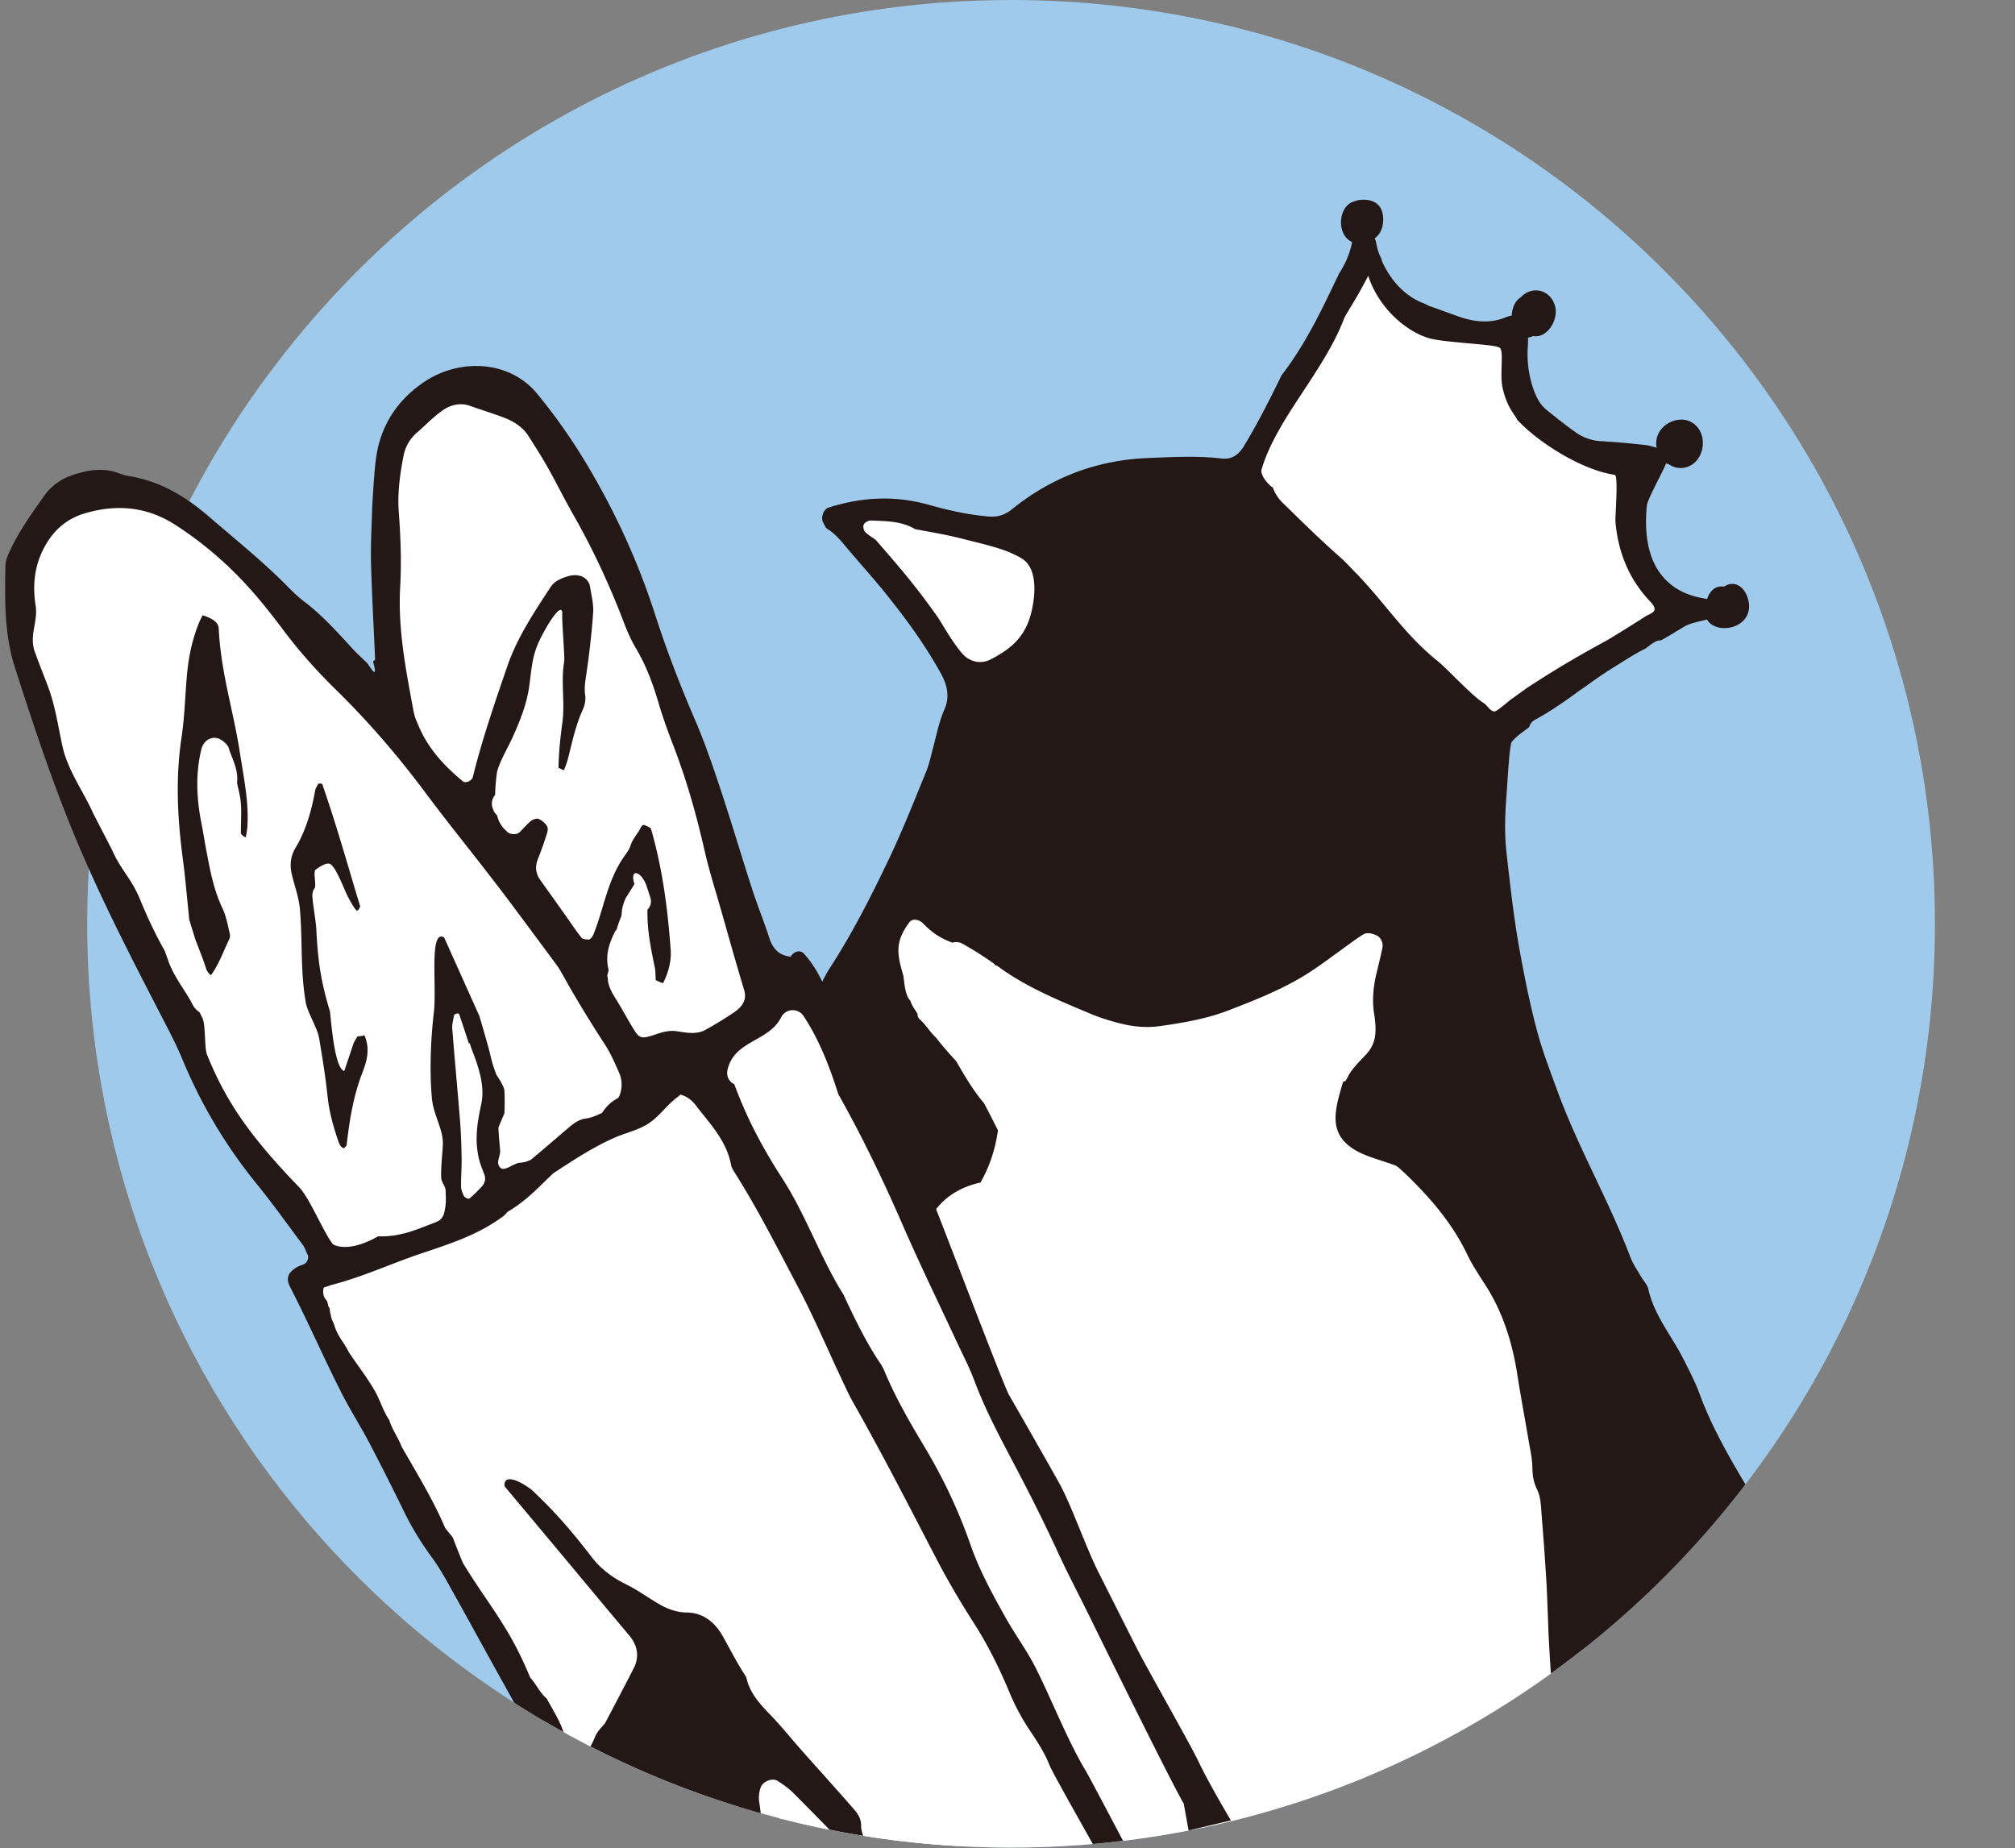 <?xml version="1.0" encoding="UTF-8"?> <svg xmlns="http://www.w3.org/2000/svg" id="_レイヤー_1" data-name="レイヤー 1" version="1.1" viewBox="0 0 302 277"><rect x="0" y="0" width="302" height="277" fill="#808080" stroke="none"/><defs><clipPath id="clippath"><path d="M37.951 59.27h-54.12v99.837h30.773c9.967 66.681 67.474 117.822 136.932 117.822 76.472 0 138.464-61.992 138.464-138.465S228.008 0 151.536 0C104.517 0 62.978 23.443 37.951 59.27" fill="none" stroke-width="0"></path></clipPath></defs><g clip-path="url(#clippath)" stroke-width="0"><path d="M13.071 138.465C13.071 61.993 75.063 0 151.535 0S290 61.992 290 138.464s-61.992 138.464-138.465 138.464S13.071 214.936 13.071 138.465" fill="#a0caec"></path><path d="M205.477 180.83c-3.445 1.838-7.31 2.442-10.949 3.777-1.155.427-1.255 2.115.013 2.488 3.218.945 6.505-.12 9.255-1.879.435-.277.584-.685.574-1.086.813-.321 1.62-.657 2.404-1.075 1.455-.779.16-2.998-1.296-2.225m-3.849 7.785c-.19.387-.425.729-.699 1.031-1.246.301-2.469.708-3.739.985-1.257.275-1.17 2.174.01 2.487 1.824.482 3.618-.01 4.986-1.13.323-.062.645-.121.987-.148 1.293-.085 1.548-1.718.776-2.33.2-1.296-1.656-2.245-2.322-.894" fill="#231815"></path><path d="M186.423 71.7l18.682-34.175s.912 7.975 6.152 9.797c5.239 1.823 15.492 1.823 15.492 1.823s-1.594 10.253 3.19 13.442c4.783 3.189 15.264 6.608 15.264 6.608s-2.278 9.113-.456 12.303c1.823 3.189 6.152 10.481 6.152 10.481l-27.568 18.454-22.555-11.392-14.353-27.34zm-30.074 12.303s-5.924-4.784-13.898-5.696c-7.974-.912-12.075-1.822-14.126-.912l-2.05.912s5.923 7.519 6.834 8.657c.912 1.139 12.53 17.771 12.53 17.771s9.569-.227 12.304-6.379c2.734-6.152-1.595-14.354-1.595-14.354m-25.288 56.503l3.645-5.696s4.329.684 17.771 5.468 25.518 6.608 35.542 2.733c10.024-3.873 18.454-8.43 18.454-8.43s8.657 3.873 8.657 11.62-7.519 15.036-7.519 17.999 5.468 6.151 11.62 12.758c6.151 6.608 17.315 26.884 17.315 38.048s1.367 61.286 1.367 61.286l-121.89 5.24-4.101-15.948-2.05-48.301 12.303-35.086 8.885-41.693z" fill="#fff"></path><path d="M110.024 260.81l.07.337c.101 3.754.423 7.56.858 11.367h5.761a26.706 26.706 0 00-.513-1.709c-1.215-3.547-1.231-6.548-1.68-11.723-.169-1.871-.475-4.678-.095-6.145a35.08 35.08 0 00.828-4.131c.155-1.163.489-2.279.812-3.354l.362-1.212c1.135-3.792 2.261-7.58 3.442-11.352.546-1.734 1.081-3.085 1.685-4.254 1.625-3.165 3.147-6.098 4.711-8.968-.24-7.01 5.911-11.575 8.136-17.788 1.126-3.163 1.515-6.46 2.035-9.714-.011-.248-.011-.494-.015-.74a1.174 1.174 0 01.273-.81c.419-2.326.976-4.612 2.01-6.781a1.14 1.14 0 01.434-.855c.258-.473.527-.939.835-1.397.093-.139.2-.24.311-.325 1.634-2.114 3.985-3.426 6.669-4.009 1.462-2.566 2.231-5.16 2.621-7.828-.199-.391-.409-.778-.603-1.175-.495-.984-.986-1.943-1.484-2.882-1.628-1.904-2.932-4.141-4.182-6.32a51.693 51.693 0 01-3.034-3.525c-1.064-1.021-1.304-1.685-2.461-2.779-.239-.231-.297-.456-.291-.775-.358-.621-.788-1.083-1.09-1.987-.902-.906-.902-3.272-1.06-3.808-.957-3.256-1.231-5.025.925-7.928.48-.644 1.488-.426 2.114.23 1.256 1.313 2.641 2.222 4.337 2.829a1.905 1.905 0 011.545.175 51.07 51.07 0 014.616 2.921c.111.081.172.184.26.274.124.037.317.102.518.259 3.967 2.911 8.606 4.86 13.082 6.739l.669.283c1.304.547 2.768 1.024 4.475 1.455 2.115.535 4.073.658 6.002.388 3.936-.558 7.192-1.177 10.298-2.382 4.626-1.782 8.755-3.465 12.488-5.957 1.131-.754 2.233-1.557 3.334-2.361l2.204-1.6c.668-.486 1.332-.969 2.029-1.399.732-.448 1.53-.111 2.009.095.727.305 1.056 1.209.918 1.863-.155.76-.339 1.525-.559 2.477l-.301 1.255c-.549 2.201-.68 4.231-.397 6.06.383 2.525.459 4.496-1.256 6.278-.763.794-2.053 2.091-2.596 3.134l-.395.746-.397.171-.096.327c-.975 3.32-1.898 6.448.456 8.774 1.433 1.417 3.353 2.04 5.393 2.704.718.23 1.437.466 2.132.732l.358.223a35.515 35.515 0 011.657 1.537c4.176 4.119 6.873 7.7 8.738 11.62.634 1.315 1.458 2.606 2.269 3.856l.449.7c2.364 3.693 3.912 8.021 4.736 13.23.328 2.096.692 4.176 1.062 6.262.235 1.32.467 2.637.687 3.958l.145.797c.191 1.026.378 2.082.395 3.177.018 1.265.221 2.201.677 3.135.505 1.024.585 2.185.654 3.203l.029.433c.284 3.461.539 6.927.744 10.395.087 1.562.143 3.129.199 4.696l.112 2.974c.092 1.813.2 3.62.322 5.432.219 3.102.448 6.312-.152 9.554l-.061.251c.152 3.068-.227 6.089-.585 9.011-.086.679-.161 1.371-.235 2.061 2.272-1.27 4.065-3.287 6.289-4.618 1.794-1.726 3.669-3.386 5.47-5.103.534-.567 1.2-1.046 1.72-1.6 1.058-1.133 2.328-2.02 3.369-3.169 2.523-2.785 4.811-5.753 7.188-8.66.156-.253.316-.502.499-.734.478-.81 1.236-1.529 1.908-2.218.226-.289.468-.562.713-.835.068-.107.136-.211.199-.321.025-.047.062-.076.094-.11.329-.518.665-1.026 1.043-1.507.002-.005.007-.009.008-.014a.493.493 0 01.145-.184c.045-.052.081-.111.127-.164.551-.882 1.109-1.761 1.788-2.557.103-.277.294-.519.505-.746.535-.922 1.157-1.761 1.689-2.77.421-.908.804-1.835 1.133-2.778.057-.175.117-.35.173-.524.18-.558.339-1.122.475-1.695-.01-.259-.017-.519-.031-.782a221.27 221.27 0 00-4.865-8.616c-2.409-4.073-4.694-8.222-6.321-12.672-.634-1.735-1.482-3.306-2.289-4.936-1.766-3.575-4.474-6.658-5.365-10.699-.149-.666-.736-1.236-1.096-1.859-.537-.951-1.185-1.861-1.575-2.867-3.221-8.525-7.833-16.427-10.965-25.002-1.129-3.086-2.306-6.13-3.132-9.312-1.066-4.061-1.87-8.164-2.616-12.293-.823-4.672-1.331-9.38-1.871-14.081-.329-2.91-.212-5.838.015-8.75.155-2.026.423-7.397.782-7.839.798-.97 1.651-1.45 2.603-2.211.113-.431.386-.839.909-1.12 1.99-1.074 3.834-2.344 5.659-3.642a36.818 36.818 0 011.672-1.19c1.439-1.035 2.89-2.069 4.411-3.003 1.5-.932 3.211-2.057 4.795-2.831.448-.332.887-.687 1.347-.954a1.88 1.88 0 01.975-.268c1.288-.705 2.266-1.349 3.558-2.103 1.025-.599 3.083-.884 3.304-1.035 1.384 2.32 6.275 1.461 6.329-1.888.031-1.578-1.055-3.758-2.904-3.391-.309.06-.584.196-.844.368-1.304-.213-2.17.686-2.541 1.878-.385-.302-10.398-.337-9.024-14.067.1-.979 2.783-5.761 2.855-6.288.131.066.267.089.395.1.726.557 1.736.739 2.633.482 2.922-.829 3.429-5.315.763-6.771-1.47-.81-3.431-.216-4.462 1.032a3.306 3.306 0 00-.721 2.816c-.566-.169-1.131-.347-1.715-.411-2.16-.232-4.317-.449-6.479-.563-1.514-.079-2.853-.533-4.046-1.406a96.27 96.27 0 01-4.3-3.33c-1.003-.829-1.541-1.955-1.971-3.2-.719-2.122-.951-4.251-.787-6.47.029-.372.018-.749.018-1.128.242-.029.49-.109.759-.241 2.093.403 3.849-2.425 3.298-4.467-.64-2.398-3.282-3.162-5.046-1.444-.041.041-.061.085-.102.12-.813.476-1.201 1.445-1.322 2.361-.019.12-.01.246-.01.364a3.518 3.518 0 00-.812.219c-2.308.978-4.612.776-6.904.015-1.545-.519-3.056-1.126-4.597-1.642-.283-.096-.499-.258-.758-.373-2.871-1.013-5.134-3.496-6.411-6.415-.048-.111-.029-.199-.055-.306-.222-.371-.385-.822-.54-1.286l-.006-.005a14.87 14.87 0 01-.286-1.277l.005-.006c-.064-.169-.123-.34-.183-.515 1.201-.826 1.501-2.653 1.103-3.981-.464-1.547-1.989-1.932-3.44-1.748-.223.031-.423.09-.603.167-2.622.592-2.861 5.109-.451 6.128-.329 1.679-.975 3.214-1.938 4.697-.077.166-.165.336-.244.5-.009.025-.017.057-.033.087q-.003.01-.016.019c-2.443 5.113-4.847 10.154-8.354 14.679-1.725 3.566-3.52 7.093-5.56 10.491-.821 1.375-1.8 2.169-3.497 1.972-3.616-.426-7.236-.21-10.86-.073-7.67.297-14.502 2.847-20.474 7.685-1.075.865-2.168 1.196-3.497 1.086-3.087-.253-6.082-.94-9.049-1.768-5.039-1.422-10.014-1.142-14.957.435-.776.247-1.22 1.564-.772 2.287.191.302.306.735.581.898 1.275.77 2.162 1.925 3.1 3.036 1.994 2.36 4.076 4.652 5.996 7.073 2.947 3.697 5.722 7.519 8.006 11.696.948 1.728 1.243 3.501.474 5.24-.827 1.857-1.186 3.821-1.705 5.752-.328 1.229-.59 2.499-1.073 3.67-1.798 4.38-3.537 8.791-5.569 13.063-2.671 5.585-5.473 11.116-8.85 16.316-.498.758-.894 1.587-1.327 2.389-2.963 5.437-5.942 10.858-8.613 16.443-1.422 2.96-2.841 5.901-4.039 8.967m44.325-81.719c-.78 3.837-2.731 5.862-6.272 7.659-1.514.77-3.193.317-4.268-.953-1.633-1.922-2.918-4.395-3.756-5.583-3.32-4.673-5.412-7.076-9.167-11.406-.536-.388-1.143-.71-1.581-1.183-.234-.251-.347-.833-.199-1.125.151-.297.688-.597 1.043-.584 2.278.097 4.591.065 6.634 1.287 2.767.536 4.568.799 7.283 1.494 3.924.999 6.352 1.51 8.654 2.872 2.354 1.387 2.125 5.079 1.63 7.52m67.627 14.157c-1.655-.98-5.359-5.047-6.858-6.256-5.215-4.212-7.844-8.732-12.558-13.515-.62-.63-1.201-1.289-1.864-1.879-3.623-3.21-5.993-5.587-8.849-8.373-.682-.664-1.137-1.433-1.451-2.271-.581-.268-1.93-1.863-1.68-2.682 2.254-7.642 9.307-14.584 12.393-22.668.239-.616 1.974-3.143 3.594-6.369 1.652 5.03 5.861 8.431 9.183 9.379 2.438.658 10.06.91 10.381 1.367.929.028.063 4.028.591 6.108.669 3.05 2.054 4.199 2.143 4.699 3.352 3.605 9.919 7.62 14.655 8.283.57.086.042 6.313.102 7.024.37 4.262 1.825 8.394 5.191 11.949 1.557 1.648.034 1.728-.809 2.318-.583.4-5.068 3.198-5.669 3.524-4.616 2.524-7.586 4.261-11.989 7.139-.593.439-2.487 1.784-2.487 1.784-1.793 1.508-2.131 1.672-2.273 1.707-.639.152-1.207-.944-1.745-1.267" fill="#231815"></path><path d="M87.247 267.994l-23.734-41.401-17.882-34.438 3.549-2.349-11.313-17.886-7.903-11.807-14.296-32.248s-7.377-14.613-11.115-24.658C.814 93.162 6.547 79.086 6.547 79.086l8.978-5.548s10.525-.781 18.1 7.061c7.574 7.842 26.362 28.093 26.362 28.093l-1.078-36.538s3.078-15.61 10.423-15.118c7.345.491 17.562 11.307 19.677 17.088 2.115 5.781 14.495 34.339 14.495 34.339l12.067 40.877 5.418-1.759 30.274 61.556 26.88 53.314-71.202 29.332-19.696-23.79z" fill="#fff"></path><path d="M177.424 270.365c-2.054-3.534-12.338-24.422-14.159-28.14-.575-1.182-1.172-2.351-1.761-3.524-1.046-2.073-2.091-4.152-3.058-6.258-1.734-3.763-3.721-7.785-6.092-12.298l-.718-1.357c-1.997-3.803-4.069-7.732-5.59-11.812-.526-1.413-1.178-2.777-1.814-4.092l-.708-1.481c-.889-1.919-1.791-3.827-2.693-5.737-1.868-3.957-3.795-8.045-5.564-12.106-3.281-7.528-6.387-13.813-9.618-19.548-1.303-4.096-2.835-8.1-5.194-11.692-.843-1.289-2.706-1.175-3.378.163-1.823 3.665-7.082 3.45-8.041 7.901-.218 1.037.307 1.775 1.023 2.14 1.906 5.165 4.195 9.466 7.234 14.184 3.553 5.521 5.639 11.772 9.104 17.303 1.642 3.493 3.344 7.105 5.577 10.402.226.332.436.736.639 1.23 1.667 3.973 3.773 7.589 5.967 11.25 2.81 4.692 5.118 9.6 6.85 14.584 1.316 3.786 3.186 7.237 5.307 11.027.615 1.095 1.294 2.162 1.967 3.222.788 1.232 1.567 2.466 2.251 3.754 2.304 4.376 4.862 11.087 7.781 15.965.749 1.249 8.135 15.318 8.875 16.757l-4.356.423c-.662-1.34-9.39-16.603-9.932-17.986-.709-1.807-1.761-3.466-2.797-4.994a33.729 33.729 0 01-3.252-6.019c-1.636-3.937-3.386-7.329-5.34-10.388-2.207-3.45-4.073-6.663-5.701-9.812l-.754-1.444c-3.71-7.173-7.543-14.591-11.594-21.742-.567-1.001-1.057-2.046-1.544-3.093l-.346-.748a259.933 259.933 0 01-1.97-4.282c-1.378-3.008-2.795-6.122-4.367-9.105l-1.493-2.841c-2.507-4.79-5.102-9.748-8.056-14.424-.157-.25-.448-.709-.514-1.041-.581-3.118-2.392-5.366-4.144-7.549-.357-.44-.71-.878-1.042-1.323a7.427 7.427 0 00-.417-.508c-.6-.661-1.299-1.083-2.021-1.257-.11.107-.213.214-.348.311-1.686 1.206-2.779 2.988-4.561 4.103-1.509.938-3.261 1.314-4.872 2.01-3.252 1.41-6.239 3.391-9.231 5.34-.491.456-.971.916-1.431 1.367l-.692.679c-1.309 1.269-2.889 2.664-4.787 3.78-.195.254-.424.5-.721.716-3.905 2.832-7.917 4.053-12.447 5.592-4.368 1.481-8.596 3.449-13.066 4.593-.429.145-.86.289-1.292.429a2.142 2.142 0 00.131 1.554c.131.136.243.306.345.48.132.131.142.822.323.931.119.071.15 1.076.269 1.147-.005.585.466 1.183.567 1.733.688 1.841 1.249 2.125 2.135 3.86 1.288 1.958 2.815 3.865 4 5.995.709 1.287 1.198 2.955 2.037 4.135.474 1.532 1.322 2.592 1.902 4.088 2.286 3.976 4.722 7.96 6.488 12.116.372.463.742.929 1.122 1.386.487 1.279.996 2.559 1.524 3.832 2.232 3.742 4.861 7.126 7.098 11.014 1.139 1.998 2.123 4.072 3.003 6.19.95 1.052 1.429 2.272 2.476 3.147.68 1.278 1.745 2.987 2.259 4.326.63 1.654 2.035 5.906 2.815 4.484.442.273 1.655-1.778 2.124-2.979.455-1.165 1.323-1.733 1.593-2.248l.427-.802c1.285-2.447 2.577-4.89 3.829-7.355.591-1.153.944-2.937-.686-4.89-2.958-3.524-5.9-7.053-8.845-10.592l-7.436-8.896c-.799-.944-1.592-1.901-2.383-2.85-.252-1.603 1.5-1.389 4.017.488 3.586 3.367 6.02 6.196 9.036 10.123 1.271 1.651 2.932 2.968 5.074 4.032 1.144.557 2.217 1.245 3.354 1.973l.726.457c1.438.913 3.021 1.804 5.112 1.829 2.845.035 4.53 2.014 5.438 3.675l.76 1.383c.837 1.537 1.693 3.115 2.687 4.625.504 2.399 2.068 4.036 3.456 5.493l.657.688a76.556 76.556 0 012.561 2.919c.573.665 1.141 1.333 1.722 1.987 1.105 1.251 2.225 2.495 3.346 3.741l3.028 3.408c.413.479.817.954 1.238 1.414.842.92 1.205 1.679 1.207 2.555-.005 1.391.719 2.392 1.3 3.202l.713 1.034-2.367.768a345.042 345.042 0 01-5.837-5.831c-1.322-1.34-2.642-2.687-3.976-4.018-.76-.762-1.646-1.35-2.321-1.789-.269-.168-.687-.31-1.381-.089-.355.131-.992.45-1.199 1.103-.24.727-.309 1.49-.2 2.162.484 3.016.544 6.15.605 9.176.027 1.341.056 2.677.12 3.891l-22.875 7.423c-.134.024-.269.048-.403.074a7.51 7.51 0 01-1.151-.197 3.192 3.192 0 01-.95-.444 2.894 2.894 0 01-.238-.203c-.026-.027-.054-.053-.08-.081-.408-.6-.813-1.201-1.212-1.81-2.139-3.28-3.303-6.888-4.617-10.475-.512-1.391-.562-2.85.024-4.283.347-.841.61-1.711.915-2.566.328-.904.232-1.802-.104-2.669-.409-1.013-.823-2.036-1.349-2.99-2.801-5.109-5.658-10.185-8.48-15.286-1.856-3.342-3.682-6.706-5.549-10.044-1.163-2.064-2.253-4.19-3.645-6.096-1.624-2.218-3.052-4.521-4.254-6.989a402 402 0 00-5.181-10.262c-1.359-2.573-2.932-5.033-4.246-7.633-1.895-3.738-3.627-7.559-5.446-11.336a216.55 216.55 0 00-2.182-4.399c-.683-1.342-.373-2.227 1.121-3.058.31-.173.684-.248 1-.417.471-.254.71-.968.494-1.388-.247-.48-.401-1.033-.718-1.455-2.288-3.071-4.513-6.19-6.923-9.158a74.96 74.96 0 01-11.147-18.718c-.633-1.516-1.358-2.991-2.104-4.451-4.606-8.915-9.249-17.796-13.203-27.034-3.809-8.914-6.858-18.082-9.804-27.293C.625 95.01.721 89.881.816 84.779c.019-.861.449-1.747.835-2.557 1.334-2.809 3.148-5.306 4.922-7.834 1.095-1.565 2.565-2.596 4.294-3.178 2.245-.755 4.568-1.17 6.921-.282.506.19 1.035.35 1.571.436 4.638.755 8.481 3.058 11.989 6.096 3.853 3.339 7.843 6.518 11.446 10.139.893.904 1.805 1.819 2.814 2.582 2.628 2.002 4.829 4.423 7.037 6.843.727.806 1.524 1.549 2.319 2.286.318.305 1.82 3.078.965-.097-.041-.157.295-.266.29-.391-.2-4.731-.471-9.454-.606-14.179-.077-2.542.055-5.094.142-7.644.048-1.632.161-3.272.278-4.902.096-1.27.186-2.543.387-3.803.742-4.781 3.332-8.496 7.207-11.083 5.253-3.505 12.694-3.233 16.822 1.74 3.166 3.811 5.914 7.866 8.37 12.131 3.848 6.651 6.982 13.634 9.337 20.951 1.736 5.389 3.764 10.652 6.005 15.855 1.441 3.343 2.63 6.805 3.779 10.266 1.672 5.02 3.166 10.102 4.796 15.134.787 2.427 1.754 4.799 2.543 7.233.488 1.528 1.304 2.573 2.95 2.837.086.015.176.048.262.072.362-.713 1.354-1.199 2.003-.481 2.303 2.537 3.521 5.718 4.547 9.02 1.589 3.083 3.184 6.174 4.735 9.283 2.684 5.394 5.519 10.697 8.806 15.739.496.751 12.083 31.454 12.677 32.141 0 0 6 10.458 7.618 13.401 1.619 2.943 4.009 9.658 5.683 12.979 1.674 3.322 4.058 8.051 5.718 11.341 1.659 3.29 8.024 14.384 9.496 17.474 1.472 3.091 4.709 8.536 4.709 8.536l-6.342 1.507-.721-4.009z" fill="#231815"></path><path d="M71.758 173.61c.184.831.538 1.631.834 2.438.266.727.057 1.343-.433 1.863-.577.616-1.176 1.222-1.83 1.756-.107.08-.656-.144-.772-.358-.243-.437-.445-.963-.456-1.45-.025-1.376.108-2.751.088-4.124-.027-1.891-.084-3.779-.232-5.658-.368-4.628-.812-9.252-1.176-13.892-.049-.657.142-1.338.273-2.009.015-.107.243-.215.387-.257.117-.033.352.016.373.084.504 1.46.979 2.925 1.456 4.393l.128-.042c.112.326.199.66.325.984.972 2.451 1.987 5.432 1.422 8.067-.624 2.897-1.028 5.325-.387 8.206" fill="#fff"></path><path d="M92.87 164.15c-.048.142-.133.263-.196.402-.274.157-.546.319-.802.497-.719.507-1.208 1.127-1.648 1.769-.683.307-1.079.482-1.47.609a5.775 5.775 0 01-1.033.242 2.906 2.906 0 00-.547.124c-.719.234-1.397.762-2.027 1.292l-2.005 1.718c-1.09.936-2.18 1.869-3.289 2.788l-.325.271-.606.238c-.409.136-.796.161-1.055.183-.89.095-2.256 1.333-2.845.772-.754-.717-.113-1.459-.054-2.531 0 0-.282-2.939-.26-3.54l.885-2.098a34.72 34.72 0 00.007-3.399c-.044-.719-1.133-2.278-1.182-2.356-.779-1.956-.823-2.75-1.26-4.292-.12-.436-1.171-4.129-1.317-4.56l-5.286-11.784c-2.279-1.22-1.059 7.241-1.536 11.299-.468 3.986-.65 8.706-.294 12.771.232 2.618 1.759 4.765 1.649 7.029-.074 1.475-.31 3.417-.254 4.899.037.787.668 1.263.676 2.052.01.841.08 1.467-.044 2.285-.148.936-.229 1.896-1.394 2.343l-.973.378c-.845.333-1.687.664-2.543.948-1.22.401-3.047.898-5.129.807l-.082.027c-4.662 2.627-6.73 1.165-6.73 1.165-1.354-1.651-3.486-6.901-5.049-8.528-7.817-8.095-11.074-13.159-13.81-19.845-.45-1.102-.186-4.481-.719-5.561-.14-.278-.267-.551-.405-.823-.372-.271-.799-.64-1.076-1.209-.4-.8-.896-1.559-1.381-2.316-.757-1.185-1.541-2.411-2.112-3.855l-.672-1.876c-1.296-2.255-2.48-4.744-3.745-7.805-1.252-3.012-2.825-4.284-4.134-7.277l-2.89-5.604c-1.176-2.746-3.73-6.298-4.511-9.792-.705-3.123-1.056-6.076-2.248-9.224-.529-1.396-1.454-3.716-1.946-5.127-.854-2.447.514-4.486.141-6.838-.555-3.516-.042-6.543 1.569-9.259 1.328-2.259 3.139-3.745 5.519-4.527 5.102-1.586 9.692-1.027 13.802 1.616 4.336 2.783 8.29 6.219 11.762 10.211 1.562 1.79 3.03 3.665 4.456 5.569 2.273 3.043 4.929 6.057 7.906 8.963 4.656 4.568 9.109 9.675 13.224 15.191 2.089 2.802 4.249 5.556 6.411 8.304a624.225 624.225 0 014.71 6.051c2.226 2.927 4.413 5.887 6.61 8.848l2.051 2.775c.377.506.707 1.062 1.011 1.616 1.772 3.196 3.831 6.602 6.301 10.404.764 1.172 1.311 2.405 1.845 3.599l.236.531a4.442 4.442 0 01.115 3.439m12.745-36.594c.692 3.066 1.664 6.061 2.519 9.088 1.118 3.919 2.207 7.841 3.392 11.735.463 1.518-.308 2.556-1.597 3.423a57.096 57.096 0 01-4.326 2.626c-.516.282-1.202.394-1.799.399-.831.006-1.646-.159-2.467-.268-1.068-.139-2.059.136-3.085.49-2.177.737-2.429.639-3.402-.972-.866-1.436-1.651-2.906-2.539-4.331-.749-1.193-1.236-2.133-1.229-3.282-.219-.21.196-.792.108-1.181-.475-2.092.041-3.747.973-5.624.069-.143.171-.229.255-.336.253-.891.498-1.48.725-2.068-.007-.151.057-.5.062-.649.014-.559.46-1.957.768-2.288l1.115-1.808c-.796-2.421 1.058-2.024 1.851.397l.514 1.564c.265.802.011 1.46-.441 1.917 0 .058.032.1.027.163-.055 2.965.543 5.75 1.135 8.636.053.258.072 1.017.096 1.722.358.177.726.35 1.105.465.811-1.626 1.265-3.326 1.144-4.987-.437-6.127-1.236-12.205-2.934-18.092-.08-.271-.589-.439-.936-.595-.472-.216-.599.415-.899.873-.326.492-1.003 1.413-1.165 1.942-.291.917-.634 1.256-1.157 2.028-2.424 3.584-2.924 7.597-4.431 11.386a1.93 1.93 0 01-.276.521c-.124.149-.331.386-.472.378-.381-.018-.91-.031-1.081-.252-.813-1.023-1.529-2.111-2.281-3.172-1.296-1.83-2.602-3.655-3.903-5.484-.691-.963-.835-2.004-.357-3.185.512-1.263.948-2.55 1.363-3.842.115-.349.163-.819-.014-1.084a3.053 3.053 0 00-1.238-1.062c-.254-.117-.865.065-1.143.286-.629.519-1.147 1.15-1.733 1.719-.385.372-1.307.35-1.703.036-.913-.729-1.449-1.595-1.651-2.577a1.896 1.896 0 01-.554-.765l.027.018c-.472-.866-.263-1.726.229-2.329-.01-.938.213-3.244.329-3.62.551-1.778 1.536-3.344 2.301-5.028 1.105-2.439 2.122-5.008 2.484-7.673.291-2.106.389-4.003 1.176-6.001.802-2.035 3.596-6.808 3.768-4.999-.086 1.327.401 6.697.291 7.346-.529 3.026.142 6.092-.275 9.133-.316 2.374-.544 4.544-.582 6.795.276.127.545.265.816.364.261-.625.491-1.257.648-1.896.61-2.414 1.109-4.843 2.18-7.188.311-.676.463-1.502.355-2.19-.137-.938-.023-1.81.121-2.755.476-3.181.845-6.379 1.076-9.564.09-1.296-.257-2.589-.457-3.871-.223-1.417-1.61-2.087-3.236-1.634-1.049.299-2.077.728-2.648 1.589-2.532 3.845-5.06 7.658-6.534 11.954-1.894 5.5-3.777 10.99-5.161 16.579-.133.551-1.088.961-1.454.662-2.846-2.325-5.239-4.961-6.644-8.269-.282-.68-.613-1.36-.747-2.084-1.151-6.19-2.4-12.38-2.041-18.799.208-3.769.068-7.488-.206-11.202-.21-2.809.151-5.615.704-8.426a6.068 6.068 0 012.056-3.55c1.257-1.083 2.393-2.297 3.749-3.256 1.217-.865 2.676-1.254 4.179-.711 1.698.61 3.453 1.131 5.129 1.78 1.515.581 2.803 1.455 3.629 2.756 1.002 1.577 2.007 3.143 2.914 4.762 1.276 2.271 2.421 4.601 3.711 6.868 2.956 5.173 5.459 10.544 7.58 16.085.52 1.382 1.105 2.761 1.863 4.032 1.539 2.579 2.559 5.336 3.402 8.19.62 2.127 1.374 4.223 2.176 6.293 2.005 5.19 3.52 10.522 4.748 15.951" fill="#fff"></path><path d="M34.374 140.738c.093-.194.121-.528.07-.751l-.143-.636c-.261-1.171-.505-2.275-.967-3.23-1.273-2.675-1.811-5.49-2.327-8.211l-.072-.386a68.96 68.96 0 01-.347-1.94c-.135-.766-.265-1.531-.42-2.293-.815-4.189-.797-7.857.073-11.216.378-.988 1.071-1.477 1.966-1.492l.458.081a3.154 3.154 0 011.455 1.139l.113.158.056.194c.126.423.286.837.455 1.251.448 1.143.96 2.431.782 3.946l.164.74c.188.799.365 1.602.418 2.415.065.908.04 1.824.017 2.74-.014.56-.029 1.118-.018 1.673.221.349.519.53.731.583.092-.531.216-1.147.247-1.707.173-3.014-.309-5.946-.821-9.049l-.334-2.067c-.345-2.24-.82-4.457-1.3-6.672-.817-3.787-1.658-7.701-1.839-11.724-.037-.685-.356-1.411-2.445-2.069-.042.224-.277.57-.426.914-1.007 2.381-1.628 5.023-1.903 8.076a104.687 104.687 0 00-.24 3.279c-.131 1.97-.26 4.013-.565 6.017-.808 5.357-.754 11.116.177 18.128.283 2.147.492 4.309.703 6.469l.276 2.777.898 2.893.507 1.332c.395 1.025.788 2.048 1.126 3.092.125.411.361.715.709.993.852-1.147 1.445-2.485 2.061-3.897.23-.519.462-1.036.704-1.548m9.425-9.409c.111.44.24.883.36 1.325.339 1.169.686 2.382.795 3.65.418 4.988.041 9.088.873 13.956.262 1.48 1.767 3.891 2.007 5.371.5 2.993.968 5.859 1.263 8.711.213 2.002.695 4.041 1.579 6.611.166.48.321.784.456.908.156.144.396.257.486.265-.089-.008.101-.195.226-.325l.093-.087c.427-3.583.962-7.275 2.354-10.869.692-1.786 1.236-3.635.309-5.71-.235.246-.977.116-1.065.271l-.505.861-1.434 4.27c-1.315-.372-1.836-5.888-2.138-8.931-1.367-4.489-1.821-7.599-2.048-12.301-.063-1.279-.507-3.599-.587-4.88-.021-.29-.003-.834.336-1.308.27-.387-.224-2.453.111-2.723.581-.475 1.718-1.186 2.239-.87.931.538 2.111 3.943 2.7 5.012.492.904.841 1.538 1.281 1.993-.074-.071.094-.071.183-.085-.006-.019.125-.167.321-.565l-.806-2.644c-1.523-5.176-3.097-10.533-4.89-15.713a.83.83 0 00-.565-.056c-.018.007-.036.011-.036.011-.23.428-.413.737-.449.949-.45 2.486-1.198 5.708-2.932 8.621-.79 1.322-.941 2.603-.518 4.281" fill="#231815"></path></g></svg> 
